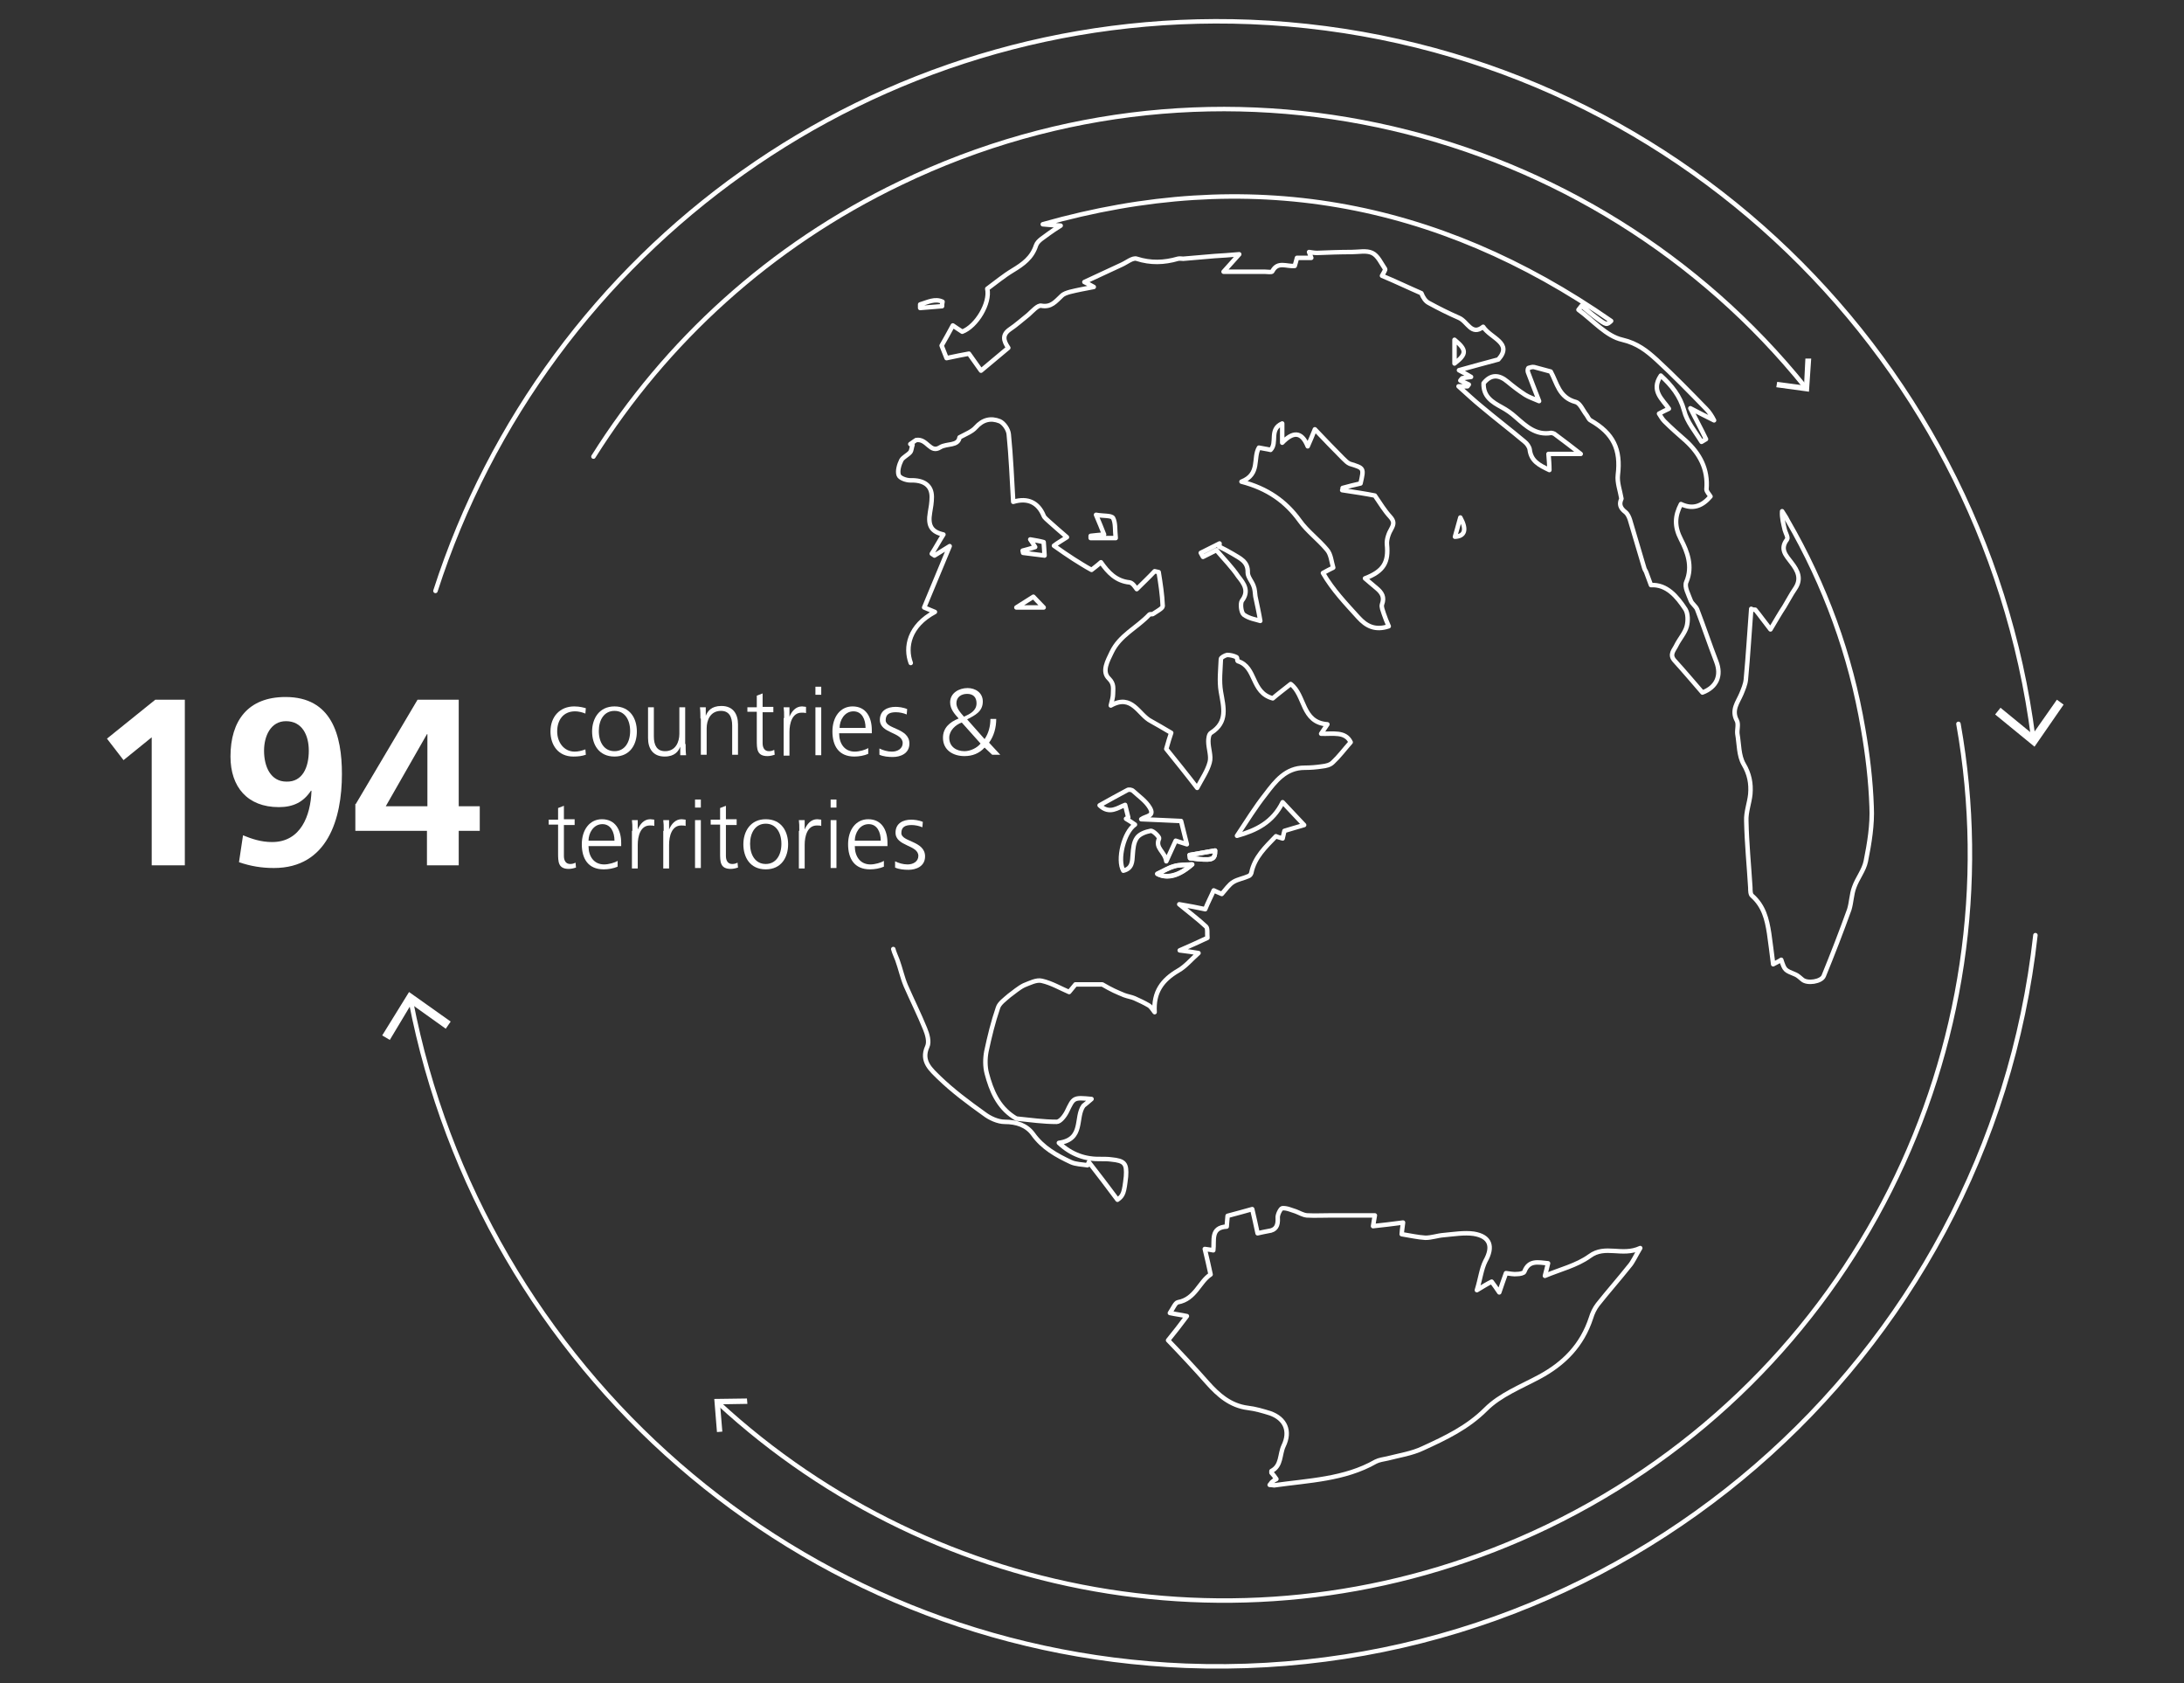 <?xml version="1.0" encoding="utf-8"?>
<!-- Generator: Adobe Illustrator 19.0.0, SVG Export Plug-In . SVG Version: 6.00 Build 0)  -->
<svg version="1.1" id="Layer_1" xmlns="http://www.w3.org/2000/svg" xmlns:xlink="http://www.w3.org/1999/xlink" x="0px" y="0px"
	 viewBox="0 0 488 376" style="enable-background:new 0 0 488 376;" xml:space="preserve">
<rect x="0" y="0" width="488" height="376" fill="#333333" stroke="none"/>
<style type="text/css">
	.st0{fill:none;stroke:#FFFFFF;stroke-linecap:round;stroke-linejoin:round;stroke-miterlimit:10;}
	.st1{fill:none;stroke:#FFFFFF;stroke-linecap:round;stroke-linejoin:round;}
	.st2{fill:#FFFFFF;}
</style>
<g id="XMLID_23_">
	<path id="XMLID_35_" class="st0" d="M203.5,148.1c-1.3-3.5-0.4-8.3,5.4-11.4c-0.7-0.3-1.4-0.6-2.4-1c1.9-4.6,3.8-9.1,5.7-13.7
		c-1.1,0.7-2.3,1.4-3.4,2.1c-0.2-0.1-0.4-0.3-0.6-0.4c0.9-1.4,1.7-2.9,2.6-4.3c-2.7-0.6-3.5-2-3-4.9c0.2-1.1,0.4-2.3,0.4-3.5
		c0-2.6-1.8-3.8-4.8-3.7c-0.9,0-2.4-0.5-2.6-1.2c-0.3-0.9,0.1-2.3,0.6-3.3c0.4-0.7,1.4-1.1,2-1.8c0.3-0.4,0.3-1.1,0.5-1.6
		c-0.2-0.1-0.4-0.1-0.5-0.2c0.6-0.4,1.1-0.8,1.3-0.9c2.5-0.4,3.1,3.1,5.4,1.6c1.5-0.9,4-0.2,4.3-2.2c1.5-0.8,2.8-1.3,3.6-2.2
		c1.6-1.8,3.4-2.2,5.4-1.4c0.9,0.4,1.9,1.8,2,2.9c0.5,5,0.7,10,1,15.1c3.3-1,5.6,0.2,6.8,3.1c0.2,0.5,0.8,0.9,1.2,1.3
		c1.2,1.1,2.4,2.1,4,3.5c-1.2,0.8-2,1.2-2.9,1.9c1.7,1.2,3,2.1,4.4,3c1.3,0.8,2.5,1.6,4,2.4c0.5-0.4,1.2-0.9,2.1-1.7
		c1.6,2.3,3.4,4.2,6.4,4.5c0.7,0.1,1.3,1.1,1.6,1.5c1.3-1.3,2.7-2.6,4-4c0.3,0.1,0.6,0.1,0.9,0.2c0.4,2.5,0.8,5,0.9,7.6
		c0,0.5-1.4,1.2-2.1,1.7c-0.2,0.2-0.7,0-0.9,0.2c-2.7,2.9-6.6,4.6-8.4,8.4c-0.9,1.9-2.3,4.3-0.6,5.9c1.2,1.2,0.9,2.2,0.9,3.4
		c0,0.7-0.2,1.4-0.5,2.6c4.8-2.7,6.2,2.1,9,3.5c1.3,0.7,2.6,1.5,4.5,2.6c-0.3,0.9-0.7,2.1-1.1,3.6c2.1,2.6,4.6,5.7,6.9,8.7
		c1.1-2.1,2.3-3.8,2.8-5.7c0.4-1.4-0.3-3.1-0.3-4.7c0-0.6,0.1-1.6,0.6-1.9c3.8-2.4,2.8-5.7,2.2-9.2c-0.4-2.4-0.1-4.8,0-7.3
		c0-0.3,0.9-0.8,1.4-0.9c0.7,0,1.5,0.2,2.1,0.5c0.2,0.1,0.1,0.8,0.3,0.9c4.2,1.3,2.9,7,7.8,8.3c0.9-0.8,2.5-2,4-3.2
		c3.3,2.5,2.4,8.6,8.2,9c-0.5,0.8-0.9,1.3-1.4,2.1c2.6,0.1,5.4-0.6,6.6,1.9c-1.5,1.7-2.6,3.2-4,4.5c-0.6,0.6-1.5,0.8-2.4,0.9
		c-1.3,0.2-2.6,0.3-3.9,0.3c-4.2,0-6.5,3-8.7,5.9c-2.3,2.9-4.2,6-6.4,9.3c4.3-1.2,8-3,10.2-7.5c1.7,1.8,3.1,3.3,4.8,5.1
		c-1.8,0.5-3,0.9-4.4,1.3c-0.1,0.3-0.2,0.9-0.4,1.7c-0.6-0.2-1.1-0.3-1.5-0.5c-2.3,2.4-4.8,4.7-5.5,8.2c-0.1,0.3-0.3,0.6-0.6,0.7
		c-1.1,0.5-2.4,0.7-3.4,1.3c-1,0.6-1.7,1.7-2.6,2.7c-0.7-0.3-1.4-0.6-1.8-0.8c-0.6,1.4-1.3,2.7-1.9,4.2c-1.8-0.4-3.5-0.7-5.8-1.1
		c2.3,1.9,4.3,3.4,6,5c0.4,0.4,0.2,1.6,0.3,2.5c-1.9,0.9-3.7,1.7-6.2,2.8c1.8,0.2,2.9,0.4,4.2,0.6c-1.6,1.4-2.9,3-4.5,3.9
		c-3.6,2.1-5.6,4.8-5.3,9.3c-0.4-0.5-0.8-1.2-1.3-1.5c-1-0.6-2.1-1.1-3.2-1.6c-0.7-0.3-1.5-0.4-2.3-0.7c-0.8-0.3-1.6-0.7-2.3-1
		c-0.8-0.4-1.6-0.8-2.6-1.4c-1.5,0-3.5,0-6,0c-0.1,0.1-0.6,0.7-1.4,1.7c-1.9-0.8-3.9-2-6.1-2.5c-1.2-0.3-2.7,0.5-4,1
		c-1.2,0.6-2.2,1.5-3.3,2.3c-0.9,0.8-2.2,1.7-2.5,2.7c-1.1,3.2-1.9,6.5-2.6,9.8c-0.3,1.6-0.3,3.4,0.1,4.9c1,3.8,2.5,7.4,6,9.7
		c0.3,0.2,0.6,0.4,0.9,0.4c2.9,0.3,5.8,0.7,8.7,0.7c0.8,0,1.8-1.3,2.3-2.3c1.5-3.1,1.4-3.2,5.5-2.8c-0.8,0.7-1.3,1.1-1.8,1.5
		c-1.9,2.6,0.2,7.5-5.5,8.3c2.9,2.7,6,3.7,9.5,3.6c0.7,0,1.5,0,2.2,0.1c3,0.3,3.5,0.9,3.3,3.8c-0.4,3.6-0.6,4.3-1.9,5.2
		c-2.1-2.8-4.2-5.6-6.4-8.4c-0.1,0.2-0.2,0.5-0.3,0.7c-1.2-0.2-2.6-0.2-3.7-0.7c-3.2-1.5-6.3-3.2-8.5-6.3c-1.4-1.9-3.6-2.7-6.3-2.7
		c-1.5,0-3.3-0.8-4.6-1.8c-3.5-2.5-7-5.1-10.1-8.1c-1.7-1.7-4.1-3.6-2.6-6.9c0.5-1.1,0-2.8-0.5-4c-1.3-3.2-2.9-6.4-4.3-9.6
		c-0.8-1.9-1.2-3.9-1.9-5.8c-0.3-0.8-0.7-1.6-0.9-2.4 M251.4,179.8c0.3,1.2,0.5,2,0.7,2.8c-0.2,0.1-0.3,0.2-0.5,0.3
		c0.7,0.4,1.3,0.8,2,1.3c-2.5,1.7-4,7.9-2.6,10.3c2-0.5,2-2,2.1-3.6c0.1-1.3,0.2-2.7,0.9-3.7c0.6-0.9,2-1.4,3.1-1.6
		c0.6-0.1,2,1.4,1.9,1.7c-1,2.2,1.3,2.9,1.6,5.1c0.9-2,1.5-3.3,2.1-4.6c0.9,0.3,1.6,0.5,2.5,0.8c-0.5-2-0.9-3.6-1.3-5.2
		c-2.8-0.1-5.8-0.3-8.9-0.4c1.1-0.8,3.1-0.6,1.9-2.6c-0.9-1.5-2.4-2.5-3.7-3.7c-0.3-0.3-1-0.4-1.3-0.2c-2.1,1.1-4.2,2.3-6.2,3.4
		C247.9,182,249.8,180.4,251.4,179.8z M230.2,120.5c0.5,0.7,0.8,1.2,1.1,1.7c-1,0.3-1.9,0.6-2.8,0.8c0,0.2,0.1,0.4,0.1,0.5
		c1.6,0.2,3.3,0.4,4.8,0.6c-0.1-1.2-0.1-2.1-0.2-3C232.5,120.9,231.4,120.7,230.2,120.5z M258.6,195.2c2.1,1.1,4.9,0.4,7.8-2.1
		c-1.6,0.1-2.9,0-4,0.4C261.1,193.9,259.9,194.6,258.6,195.2z M265.8,191c0,0.2,0.1,0.4,0.1,0.7c5.1,0.6,5.6,0.4,5.6-1.7
		C269.6,190.3,267.7,190.7,265.8,191z M230.9,133.3c-1.1,0.7-2.2,1.4-3.8,2.4c2.3,0,4.1,0,6.1,0
		C232.1,134.6,231.4,133.8,230.9,133.3z"/>
	<path id="XMLID_12_" class="st0" d="M330,288.2c1.5-0.9,2.3-1.4,3.3-1.9c0.6,0.8,1.1,1.5,1.7,2.4c0.5-1.5,1-2.9,1.5-4.3
		c0.9,0.1,1.7,0.3,2.5,0.2c0.6,0,1.5-0.2,1.6-0.5c1-2.7,3.1-2.1,5.3-1.9c-0.3,1.2-0.5,2.1-0.7,2.8c3.3-1.4,7.1-2.3,10-4.4
		c3.5-2.6,7.2,0.1,11.3-1.8c-1.1,1.8-1.6,3.1-2.5,4.1c-2.3,2.9-4.7,5.6-7,8.5c-0.7,0.9-1.2,2-1.5,3c-2,6.1-6,10.2-11.6,13.2
		c-4.1,2.2-8.7,4-11.9,7.2c-4.1,4.1-9,6.4-14,8.7c-2.5,1.2-5.3,1.6-8,2.3c-0.9,0.2-1.8,0.3-2.6,0.7c-7,4-15,4.2-22.7,5.3
		c-0.2,0-0.5-0.1-1-0.1c0.3-0.3,0.4-0.6,0.6-0.7c0.2-0.2,0.5-0.4,0.9-0.6c-0.4-0.6-0.8-1.1-1.1-1.4c0-0.3,0-0.4,0-0.4
		c2.3-1.2,1.8-3.7,2.7-5.6c1.6-3.3,0.4-6.1-3-7.3c-1.6-0.5-3.3-1-5-1.2c-3.9-0.5-6.6-2.9-9-5.6c-3-3.4-6.1-6.7-8.8-9.5
		c1.4-1.7,2.7-3.4,4.2-5.4c-1.4-0.3-2.4-0.4-3.8-0.7c0.7-1,1.2-2.3,1.8-2.4c3.9-0.7,4.8-4.6,7.3-6.2c-0.4-1.9-0.8-3.6-1.3-5.7
		c0.9,0.1,1.3,0.2,1.9,0.3c0.3-2.2-0.7-5.1,3-5.3c0.1-0.9,0.1-1.6,0.2-2.4c2-0.5,4-1.1,5.5-1.5c0.4,1.7,0.8,3.5,1.2,5.4
		c1-0.2,1.7-0.4,2.4-0.5c1.7-0.2,2.2-1.2,2.1-2.9c-0.1-0.7,0.6-2.1,1-2.2c1-0.1,2,0.4,3,0.7c0.8,0.3,1.6,0.8,2.5,0.9
		c1.8,0.1,3.7,0,5.6,0c3.2,0,6.3,0,9.6,0c-0.1,0.7-0.3,1.6-0.4,2.4c2.1-0.2,4.3-0.5,6.7-0.8c-0.2,1.5-0.3,2.3-0.3,2.6
		c1.9,0.3,3.6,0.7,5.3,0.8c1.4,0,2.7-0.5,4.1-0.6c2.2-0.2,4.6-0.6,6.7-0.3c3.7,0.6,4.4,2.9,2.6,6.1C331,283.5,330.8,285.6,330,288.2
		z"/>
	<path id="XMLID_11_" class="st0" d="M216.5,79c-1.2,0.2-3.1,0.6-5,1c-0.3-0.8-0.7-1.8-1.1-2.8c0.8-1.4,1.6-2.8,2.5-4.5
		c0.6,0.4,1.3,0.9,2.1,1.4c3.2-1.2,6.3-6.4,5.6-9.6c1.9-1.4,3.7-2.9,5.7-4.1c2.3-1.4,4.3-2.8,5.2-5.6c0.4-1.1,1.8-1.8,2.8-2.6
		c0.7-0.5,1.4-1,2.7-1.8c-1.8-0.1-2.9-0.2-4-0.3c45.8-13,88-5.5,127,21.6c-1,0.9-1,1-3.4-0.8c-1.1-0.8-2.1-1.7-3.2-2.6
		c-0.2,0.3-0.5,0.6-0.7,0.9c3.3,2.4,6.2,5.9,9.8,6.7c3.4,0.8,5.5,2.5,7.7,4.5c3.8,3.5,7.4,7.2,11,10.9c0.7,0.7,1.3,1.6,1.8,2.6
		c-1.8-0.9-3.6-1.8-5.3-2.7c1.2,2.4,2.4,4.6,3.5,6.9c-0.3,0.2-0.7,0.4-1,0.6c-1.4-2.3-3.3-4.5-3.9-7c-0.9-3.3-2.8-5.6-5.2-7.8
		c-2.3,3.4,0.4,5.3,1.8,7.4c-0.8,0.4-1.5,0.7-2.2,1.1c0.4,0.6,0.7,1.2,1.2,1.7c1.5,1.5,3.1,2.9,4.7,4.3c3.2,2.9,5.1,6.4,4.7,10.9
		c0,0.5,0.6,1.1,0.9,1.6c-1.8,2.1-3.9,3-6.6,1.7c-1.4,2.7-1.5,5,0,7.9c1.4,2.7,2.7,6,1.2,9.5c-0.5,1.1,0.5,2.8,1,4.2
		c0.3,0.7,1.1,1.2,1.4,1.9c1.5,3.9,2.8,7.8,4.3,11.7c1.2,3.1,0.1,5.7-3.1,6.9c-2-2.3-4.1-4.8-6.2-7.1c-1.3-1.4-0.1-2.4,0.4-3.5
		c0.7-1.4,1.9-2.7,2.3-4.2c0.3-1.2,0.3-2.8-0.3-3.8c-1.9-2.9-4.2-5.6-7.7-5.4c-0.4-1.1-0.7-1.9-1-2.7c-0.1-0.4-0.4-0.7-0.5-1.1
		c-1.1-3.6-2.1-7.2-3.2-10.8c-0.2-0.6-0.5-1.3-1-1.7c-1.3-1-1.4-1.9-0.9-3c-0.3-1.8-1-3.6-0.8-5.3c0.7-5.7-1-9.3-6.1-12.2
		c-0.4-0.2-0.6-0.8-0.9-1.2c-0.8-1-1.4-2.6-2.4-2.9c-3.8-1-4.2-4.3-5.6-6.8c-1.2-0.3-2.5-0.7-3.7-1c-0.4-0.1-0.9,0.1-1.3,0.2
		c-0.1,0.1-0.2,0.6-0.1,0.9c0.7,1.9,1.5,3.9,2.5,6.5c-1.4-0.6-2.3-0.9-3.1-1.4c-1.4-0.9-2.7-1.9-3.9-2.9c-2-1.7-3.8-1.7-5.4,0.3
		c-0.1,3,1.9,4.2,4.1,5.4c1.1,0.6,2.1,1.3,3.1,2.2c2.3,2,4.5,4.1,7.9,3.5c0.2,0,0.5,0.1,0.7,0.2c2,1.5,4,3,5.9,4.5
		c-2.3,0-4.7,0-7.2,0c0.1,1.4,0.2,2.3,0.2,3.6c-2.3-1.1-4.1-2-4.4-4.6c-0.1-0.6-0.6-1.3-1.1-1.7c-3.2-2.7-6.5-5.2-9.7-7.9
		c-1.6-1.3-3.2-2.8-5.1-4.5c1,0,1.5,0,2,0c0.1-0.1,0.2-0.3,0.3-0.4c-0.6-0.3-1.3-0.6-1.9-0.9c0.1-0.2,0.3-0.3,0.4-0.5
		c0.6-0.1,1.1-0.2,2-0.3c-0.8-0.5-1.4-0.8-2.7-1.5c3.2-0.9,5.8-1.6,8.8-2.4c3.3-3.7-1.7-4.7-3.4-7.3c-2.6,2.1-3.5-1.2-5.4-2
		c-2.3-1-4.5-2.1-6.7-3.3c-0.8-0.4-1.3-1.2-1.7-2.2c-3-1.3-5.9-2.7-8.8-3.9c0.3-0.6,0.8-1.3,0.7-1.5c-0.9-1.3-1.6-3-2.9-3.6
		c-1.3-0.6-3-0.2-4.6-0.2c-2.6,0-5.1,0.1-7.7,0.2c-0.6,0-1.1-0.1-1.8-0.2c0.2,0.5,0.3,0.8,0.5,1.3c-1.1,0-2.1,0-3.2,0
		c-0.2,0.7-0.3,1.2-0.5,1.8c-1.8,0.2-3.8-1.1-5,1.2c-0.1,0.3-1.1,0.1-1.7,0.1c-3.2,0-6.4,0-9.2,0c0.8-0.9,1.9-2.1,3.5-3.9
		c-2.2,0.2-3.9,0.3-5.5,0.4c-2.3,0.2-4.7,0.4-7,0.6c-0.4,0-0.8-0.1-1.2,0c-3.1,0.9-6.1,1-9.2,0c-0.9-0.3-2.2,0.8-3.3,1.3
		c-2.8,1.3-5.6,2.6-8.4,3.9c0.5,0.2,1,0.5,2.1,1.1c-2.1,0.4-3.7,0.7-5.3,1.1c-0.7,0.2-1.4,0.4-1.9,0.9c-1.3,1.2-2.3,2.6-4.5,2.2
		c-0.8-0.2-2,1.2-2.9,2c-1.4,1.1-2.7,2.3-4.2,3.3c-1.7,1.2-1.4,2.5-0.3,4.1c-1.9,1.6-3.8,3.2-6.1,5.1
		C218.5,81.8,217.7,80.7,216.5,79z"/>
	<path id="XMLID_10_" class="st0" d="M392.2,136.2c1,1.2,1.9,2.5,3.4,4.4c1.2-2,2.1-3.6,3.1-5.1c0.8-1.3,1.5-2.7,2.4-4
		c1.5-2.2,0.6-4-0.8-5.8c-1.2-1.6-2.7-3-1-5.2c0.3-0.4-0.3-1.4-0.5-2.1c-0.3-1.3-0.7-2.7-0.6-4.2c0.4,0.7,0.9,1.3,1.2,2
		c8.4,14.5,14.1,30.1,16.9,46.6c1,5.7,1.7,11.6,1.9,17.4c0.2,4-0.5,8.2-1.3,12.2c-0.4,2-1.9,3.8-2.6,5.8c-0.6,1.6-0.6,3.4-1.1,5
		c-1.8,5-3.7,9.9-5.7,14.8c-0.5,1.3-3.7,1.8-4.8,0.8c-0.5-0.4-1-0.9-1.5-1.1c-2.4-1-2.4-0.9-3.2-3.3c-0.4,0.3-0.9,0.5-1.8,1
		c-0.3-2.5-0.6-4.7-0.9-6.9c-0.5-3.2-1.2-6.1-3.8-8.4c-0.4-0.3-0.4-1.2-0.4-1.8c-0.3-5-0.8-9.9-0.9-14.9c-0.1-2,0.7-4,0.9-6
		c0.2-2.4-0.2-4.5-1.5-6.7c-1.1-1.9-1-4.5-1.4-6.8c-0.1-0.9,0.3-2.1-0.1-2.9c-1.3-2.4,0.2-4.1,1-6c0.4-1,0.9-2.1,1-3.2
		c0.5-5.3,0.8-10.6,1.2-15.8C391.6,136.2,391.9,136.2,392.2,136.2z"/>
	<path id="XMLID_9_" class="st0" d="M292.2,99.7c0.6-1.4,1.1-2.5,1.6-3.8c2.2,2.3,4.2,4.4,6.3,6.5c0.5,0.5,1,1,1.5,1.2
		c3.2,1,3.2,0.9,2.4,4.4c-1.3,0.3-2.6,0.6-4,1c0,0.2,0,0.3-0.1,0.5c2.7,0.4,5.3,0.8,7.3,1.2c1.3,1.9,2.2,3.4,3.4,4.7
		c0.9,1,0.9,1.6,0.3,2.7c-0.6,1-1.1,2.4-1,3.5c0.4,4-0.7,6-4.9,7.6c0.9,0.8,1.8,1.5,2.6,2.2c1.2,1,1.8,2,1.2,3.6
		c-0.2,0.6,0.2,1.4,0.4,2.1c0.3,0.9,0.7,1.9,1.1,2.8c-3,1-5,0-6.8-2c-2.8-3.1-5.7-6.1-7.9-9.9c0.9-0.5,1.5-0.8,2.3-1.2
		c-0.4-1.3-0.5-3-1.4-4c-1.9-2.3-4.4-4.1-6.1-6.5c-3.1-4.3-7.2-7.2-13-8.7c4.3-1.7,2.5-5.3,3.9-7.6c0.9,0.2,1.8,0.3,2.6,0.5
		c1.6-1.6-0.4-4.6,2.6-5.9c0,1.5,0,2.6,0,4.3C288.8,96.5,290.8,96.2,292.2,99.7z"/>
	<path id="XMLID_8_" class="st0" d="M271.8,122.9c-1,0.5-2,1-3,1.5c-0.2-0.3-0.3-0.6-0.5-0.9c1.4-0.7,2.8-1.4,4.2-2.1
		c0,0.2,0,0.5-0.1,0.7c1,0.5,2,1,3,1.6c1.6,1,3.5,1.7,3.4,4.2c0,1,0.9,1.9,1.3,3c0.3,0.7,0.3,1.5,0.4,2.3c0.4,1.9,0.8,3.7,1.1,5.5
		c-0.9-0.3-2.5-0.5-3.7-1.4c-0.6-0.5-0.8-2.5-0.4-3.1c1.7-2.2,0.4-3.9-0.8-5.4C275.3,126.7,273.4,124.8,271.8,122.9z"/>
	<path id="XMLID_7_" class="st0" d="M249.3,120.2c-2.3,0-3.9,0-5.6,0c0-0.2,0-0.4,0-0.5c0.9-0.1,1.8-0.2,3-0.3
		c-0.5-1.3-1-2.5-1.8-4.4c1.6,0.3,3.4,0.1,3.8,0.7C249.3,116.8,249.1,118.4,249.3,120.2z"/>
	<path id="XMLID_6_" class="st0" d="M325,75.9c2.8,2.3,2.7,3.2,0,5.3C325,79.6,325,78.1,325,75.9z"/>
	<path id="XMLID_5_" class="st0" d="M325.1,119.9c0.4-1.3,0.7-2.6,1.2-4.3C327.8,118.3,327.3,119.8,325.1,119.9z"/>
	<path id="XMLID_4_" class="st0" d="M210.5,68.4c-1.6,0.1-3.3,0.3-4.9,0.4c0-0.3,0-0.5,0-0.8c1.7-0.5,3.3-1.4,5-0.6
		C210.5,67.8,210.5,68.1,210.5,68.4z"/>
	<path id="XMLID_3_" class="st0" d="M258.6,195.2c1.3-0.6,2.5-1.4,3.7-1.7c1.2-0.3,2.5-0.2,4-0.4
		C263.5,195.7,260.8,196.4,258.6,195.2z"/>
	<path id="XMLID_2_" class="st0" d="M265.8,191c1.9-0.3,3.8-0.7,5.7-1c0,2.2-0.6,2.3-5.6,1.7C265.9,191.5,265.9,191.3,265.8,191z"/>
</g>
<g id="XMLID_27_">
	<g id="XMLID_53_">
		<path id="XMLID_56_" class="st1" d="M454.8,208.9c-10.5,95-92.9,167-189.9,163.2c-86.9-3.5-157.3-66.7-173.1-148.5"/>
		<g id="XMLID_54_">
			<polygon id="XMLID_55_" class="st2" points="100.7,228.2 99.6,229.8 91.9,224.3 87.1,232.3 85.4,231.3 91.4,221.6 			"/>
		</g>
	</g>
</g>
<g id="XMLID_26_">
	<g id="XMLID_48_">
		<path id="XMLID_51_" class="st1" d="M97.3,132C121.9,55.5,195.2,1.6,279.4,4.9c90.8,3.6,163.7,72.6,174.9,159.8"/>
		<g id="XMLID_49_">
			<polygon id="XMLID_50_" class="st2" points="445.8,159.6 447,158.1 454.2,164 459.6,156.3 461.1,157.4 454.6,166.8 			"/>
		</g>
	</g>
</g>
<g id="XMLID_22_">
	<g id="XMLID_43_">
		<path id="XMLID_46_" class="st1" d="M132.6,102c16.1-25.6,39.4-47.1,68.6-61.1c71.2-34.3,154.7-13.4,202.2,45.6"/>
		<g id="XMLID_44_">
			<polygon id="XMLID_45_" class="st2" points="396.9,86.5 397.1,85.3 403.1,86.1 403.4,80.1 404.7,80.1 404.2,87.5 			"/>
		</g>
	</g>
</g>
<g id="XMLID_1_">
	<g id="XMLID_38_">
		<path id="XMLID_41_" class="st1" d="M437.6,161.7c12.8,71.8-22.9,146.1-91.8,179.3c-63.4,30.5-136.5,17.4-185.3-27.6"/>
		<g id="XMLID_39_">
			<polygon id="XMLID_40_" class="st2" points="166.9,312.4 167,313.6 160.9,313.7 161.4,319.8 160.2,319.9 159.6,312.5 			"/>
		</g>
	</g>
</g>
<g id="XMLID_21_">
	<path id="XMLID_25_" class="st2" d="M34.7,156.3h6.6v37h-7.4v-28.6l-6.3,5.1l-3.7-4.8L34.7,156.3z"/>
	<path id="XMLID_102_" class="st2" d="M54.3,186.6c2,0.8,4,1.5,6.5,1.5c6.4,0,8.6-5.9,8.8-11.4l-0.1-0.1c-1.7,2.6-4,3.7-7.2,3.7
		c-7,0-10.8-4.5-10.8-11.3c0-8,3.9-13.3,12.3-13.3c10.3,0,12.6,8.5,12.6,17.2c0,10-3.2,21-15.2,21c-2.7,0-5.2-0.4-7.8-1.3
		L54.3,186.6z M69,167.7c0-3.5-1.5-6.6-5.1-6.6c-3.4,0-4.9,3.3-4.9,6.6c0,3.6,1.5,6.9,5,6.9C67.6,174.7,69,171.4,69,167.7z"/>
	<path id="XMLID_105_" class="st2" d="M79.5,179.6l13.8-23.3h9.2v23.8h4.7v5.5h-4.7v7.7h-7.1v-7.7h-16V179.6z M95.5,180.1V164h-0.1
		l-9.2,16.1H95.5z"/>
</g>
<g id="XMLID_24_">
	<path id="XMLID_28_" class="st2" d="M130.8,159.4c-0.7-0.3-1.6-0.5-2.3-0.5c-2.6,0-4,1.9-4,4.5c0,2.4,1.5,4.5,3.9,4.5
		c0.8,0,1.6-0.2,2.4-0.5l0.1,1.2c-0.9,0.3-1.7,0.4-2.8,0.4c-3.4,0-5.1-2.6-5.1-5.6c0-3.3,2.1-5.6,5.3-5.6c1.3,0,2.2,0.3,2.6,0.4
		L130.8,159.4z"/>
	<path id="XMLID_30_" class="st2" d="M137.3,157.8c3.5,0,5,2.7,5,5.6s-1.5,5.6-5,5.6s-5-2.7-5-5.6S133.9,157.8,137.3,157.8z
		 M137.3,167.8c2.3,0,3.5-2,3.5-4.5s-1.2-4.5-3.5-4.5s-3.5,2-3.5,4.5S135,167.8,137.3,167.8z"/>
	<path id="XMLID_33_" class="st2" d="M153.2,166.2c0,0.8,0,1.7,0.1,2.5H152v-1.9h0c-0.4,1-1.2,2.2-3.5,2.2c-2.6,0-3.7-1.8-3.7-4.1
		V158h1.3v6.5c0,2,0.7,3.3,2.5,3.3c2.4,0,3.2-2.1,3.2-3.9V158h1.3V166.2z"/>
	<path id="XMLID_36_" class="st2" d="M156.5,160.5c0-0.8,0-1.7-0.1-2.5h1.3v1.9h0c0.4-1,1.2-2.2,3.5-2.2c2.6,0,3.7,1.8,3.7,4.1v6.8
		h-1.3v-6.5c0-2-0.7-3.3-2.5-3.3c-2.4,0-3.2,2.1-3.2,3.9v5.9h-1.3V160.5z"/>
	<path id="XMLID_58_" class="st2" d="M172.8,159.1h-2.4v6.9c0,1,0.4,1.8,1.4,1.8c0.5,0,0.8-0.1,1.2-0.3l0.1,1.1
		c-0.3,0.1-1,0.3-1.6,0.3c-2.4,0-2.4-1.6-2.4-3.6v-6.3h-2.1V158h2.1v-2.6l1.3-0.5v3h2.4V159.1z"/>
	<path id="XMLID_60_" class="st2" d="M175.2,160.4c0-1.2,0-1.6-0.1-2.4h1.3v2.1h0c0.5-1.2,1.4-2.3,2.8-2.3c0.3,0,0.7,0.1,0.9,0.1
		v1.4c-0.3-0.1-0.6-0.1-1-0.1c-2.1,0-2.7,2.4-2.7,4.3v5.3h-1.3V160.4z"/>
	<path id="XMLID_62_" class="st2" d="M183.5,155.2h-1.3v-1.8h1.3V155.2z M182.2,158h1.3v10.7h-1.3V158z"/>
	<path id="XMLID_65_" class="st2" d="M194,168.4c-0.9,0.4-2.1,0.6-3.1,0.6c-3.5,0-4.9-2.4-4.9-5.6c0-3.3,1.8-5.6,4.5-5.6
		c3,0,4.3,2.4,4.3,5.3v0.7h-7.3c0,2.3,1.2,4.1,3.5,4.1c1,0,2.4-0.4,3-0.8V168.4z M193.4,162.6c0-1.9-0.8-3.7-2.7-3.7
		c-2,0-3.1,2-3.1,3.7H193.4z"/>
	<path id="XMLID_68_" class="st2" d="M196.5,167.2c0.8,0.4,1.8,0.7,2.8,0.7c1.3,0,2.4-0.7,2.4-1.9c0-2.5-5.1-2.1-5.1-5.2
		c0-2.1,1.7-2.9,3.5-2.9c0.6,0,1.7,0.1,2.6,0.5l-0.1,1.2c-0.7-0.3-1.6-0.5-2.4-0.5c-1.4,0-2.3,0.4-2.3,1.8c0,2,5.3,1.7,5.3,5.2
		c0,2.3-2.1,3-3.7,3c-1,0-2.1-0.1-3-0.5L196.5,167.2z"/>
	<path id="XMLID_70_" class="st2" d="M220,165.1c0.9-1.3,1.3-2.9,1.3-4.5h1.3c0,1.9-0.5,3.8-1.6,5.3l2.5,2.7h-1.8L220,167
		c-1.2,1.3-2.7,1.9-4.5,1.9c-2.5,0-4.8-1.3-4.8-4.1c0-2.2,1.5-3.5,3.5-4.3c-0.9-1-1.9-2.1-1.9-3.6c0-2.1,2-3.2,3.9-3.2
		c1.7,0,3.4,1,3.4,3c0,2.3-1.8,3.1-3.5,4L220,165.1z M214.9,161.4c-1.4,0.5-2.8,1.8-2.8,3.4c0,2,1.6,3,3.4,3c1.3,0,2.8-0.7,3.6-1.7
		L214.9,161.4z M215.4,160.1c1.3-0.6,2.8-1.3,2.8-3c0-1.4-0.8-2.1-2.1-2.1s-2.4,0.7-2.4,2.1C213.7,158.2,214.6,159.2,215.4,160.1z"
		/>
	<path id="XMLID_74_" class="st2" d="M128.4,184.3H126v6.9c0,1,0.4,1.8,1.4,1.8c0.5,0,0.8-0.1,1.2-0.3l0.1,1.1
		c-0.3,0.1-1,0.3-1.6,0.3c-2.4,0-2.4-1.6-2.4-3.6v-6.3h-2.1v-1.1h2.1v-2.6l1.3-0.5v3h2.4V184.3z"/>
	<path id="XMLID_76_" class="st2" d="M138,193.6c-0.9,0.4-2.1,0.6-3.1,0.6c-3.5,0-4.9-2.4-4.9-5.6c0-3.3,1.8-5.6,4.5-5.6
		c3,0,4.3,2.4,4.3,5.3v0.7h-7.3c0,2.3,1.2,4.1,3.5,4.1c1,0,2.4-0.4,3-0.8V193.6z M137.3,187.8c0-1.9-0.8-3.7-2.7-3.7
		c-2,0-3.1,2-3.1,3.7H137.3z"/>
	<path id="XMLID_79_" class="st2" d="M141.3,185.6c0-1.2,0-1.6-0.1-2.4h1.3v2.1h0c0.5-1.2,1.4-2.3,2.8-2.3c0.3,0,0.7,0.1,0.9,0.1
		v1.4c-0.3-0.1-0.6-0.1-1-0.1c-2.1,0-2.7,2.4-2.7,4.3v5.3h-1.3V185.6z"/>
	<path id="XMLID_81_" class="st2" d="M148.3,185.6c0-1.2,0-1.6-0.1-2.4h1.3v2.1h0c0.5-1.2,1.4-2.3,2.8-2.3c0.3,0,0.7,0.1,0.9,0.1
		v1.4c-0.3-0.1-0.6-0.1-1-0.1c-2.1,0-2.7,2.4-2.7,4.3v5.3h-1.3V185.6z"/>
	<path id="XMLID_83_" class="st2" d="M156.6,180.4h-1.3v-1.8h1.3V180.4z M155.3,183.2h1.3v10.7h-1.3V183.2z"/>
	<path id="XMLID_86_" class="st2" d="M164.6,184.3h-2.4v6.9c0,1,0.4,1.8,1.4,1.8c0.5,0,0.8-0.1,1.2-0.3l0.1,1.1
		c-0.3,0.1-1,0.3-1.6,0.3c-2.4,0-2.4-1.6-2.4-3.6v-6.3h-2.1v-1.1h2.1v-2.6l1.3-0.5v3h2.4V184.3z"/>
	<path id="XMLID_88_" class="st2" d="M171.1,183c3.5,0,5,2.7,5,5.6s-1.5,5.6-5,5.6s-5-2.7-5-5.6S167.7,183,171.1,183z M171.1,193
		c2.3,0,3.5-2,3.5-4.5c0-2.5-1.2-4.5-3.5-4.5s-3.5,2-3.5,4.5C167.6,191,168.8,193,171.1,193z"/>
	<path id="XMLID_91_" class="st2" d="M178.6,185.6c0-1.2,0-1.6-0.1-2.4h1.3v2.1h0c0.5-1.2,1.4-2.3,2.8-2.3c0.3,0,0.7,0.1,0.9,0.1
		v1.4c-0.3-0.1-0.6-0.1-1-0.1c-2.1,0-2.7,2.4-2.7,4.3v5.3h-1.3V185.6z"/>
	<path id="XMLID_93_" class="st2" d="M186.9,180.4h-1.3v-1.8h1.3V180.4z M185.6,183.2h1.3v10.7h-1.3V183.2z"/>
	<path id="XMLID_96_" class="st2" d="M197.5,193.6c-0.9,0.4-2.1,0.6-3.1,0.6c-3.5,0-4.9-2.4-4.9-5.6c0-3.3,1.8-5.6,4.5-5.6
		c3,0,4.3,2.4,4.3,5.3v0.7h-7.3c0,2.3,1.2,4.1,3.5,4.1c1,0,2.4-0.4,3-0.8V193.6z M196.8,187.8c0-1.9-0.8-3.7-2.7-3.7
		c-2,0-3.1,2-3.1,3.7H196.8z"/>
	<path id="XMLID_99_" class="st2" d="M200,192.4c0.8,0.4,1.8,0.7,2.8,0.7c1.3,0,2.4-0.7,2.4-1.9c0-2.5-5.1-2.1-5.1-5.2
		c0-2.1,1.7-2.9,3.5-2.9c0.6,0,1.7,0.1,2.6,0.5l-0.1,1.2c-0.7-0.3-1.6-0.5-2.4-0.5c-1.4,0-2.3,0.4-2.3,1.8c0,2,5.3,1.7,5.3,5.2
		c0,2.3-2.1,3-3.7,3c-1,0-2.1-0.1-3-0.5L200,192.4z"/>
</g>
</svg>
